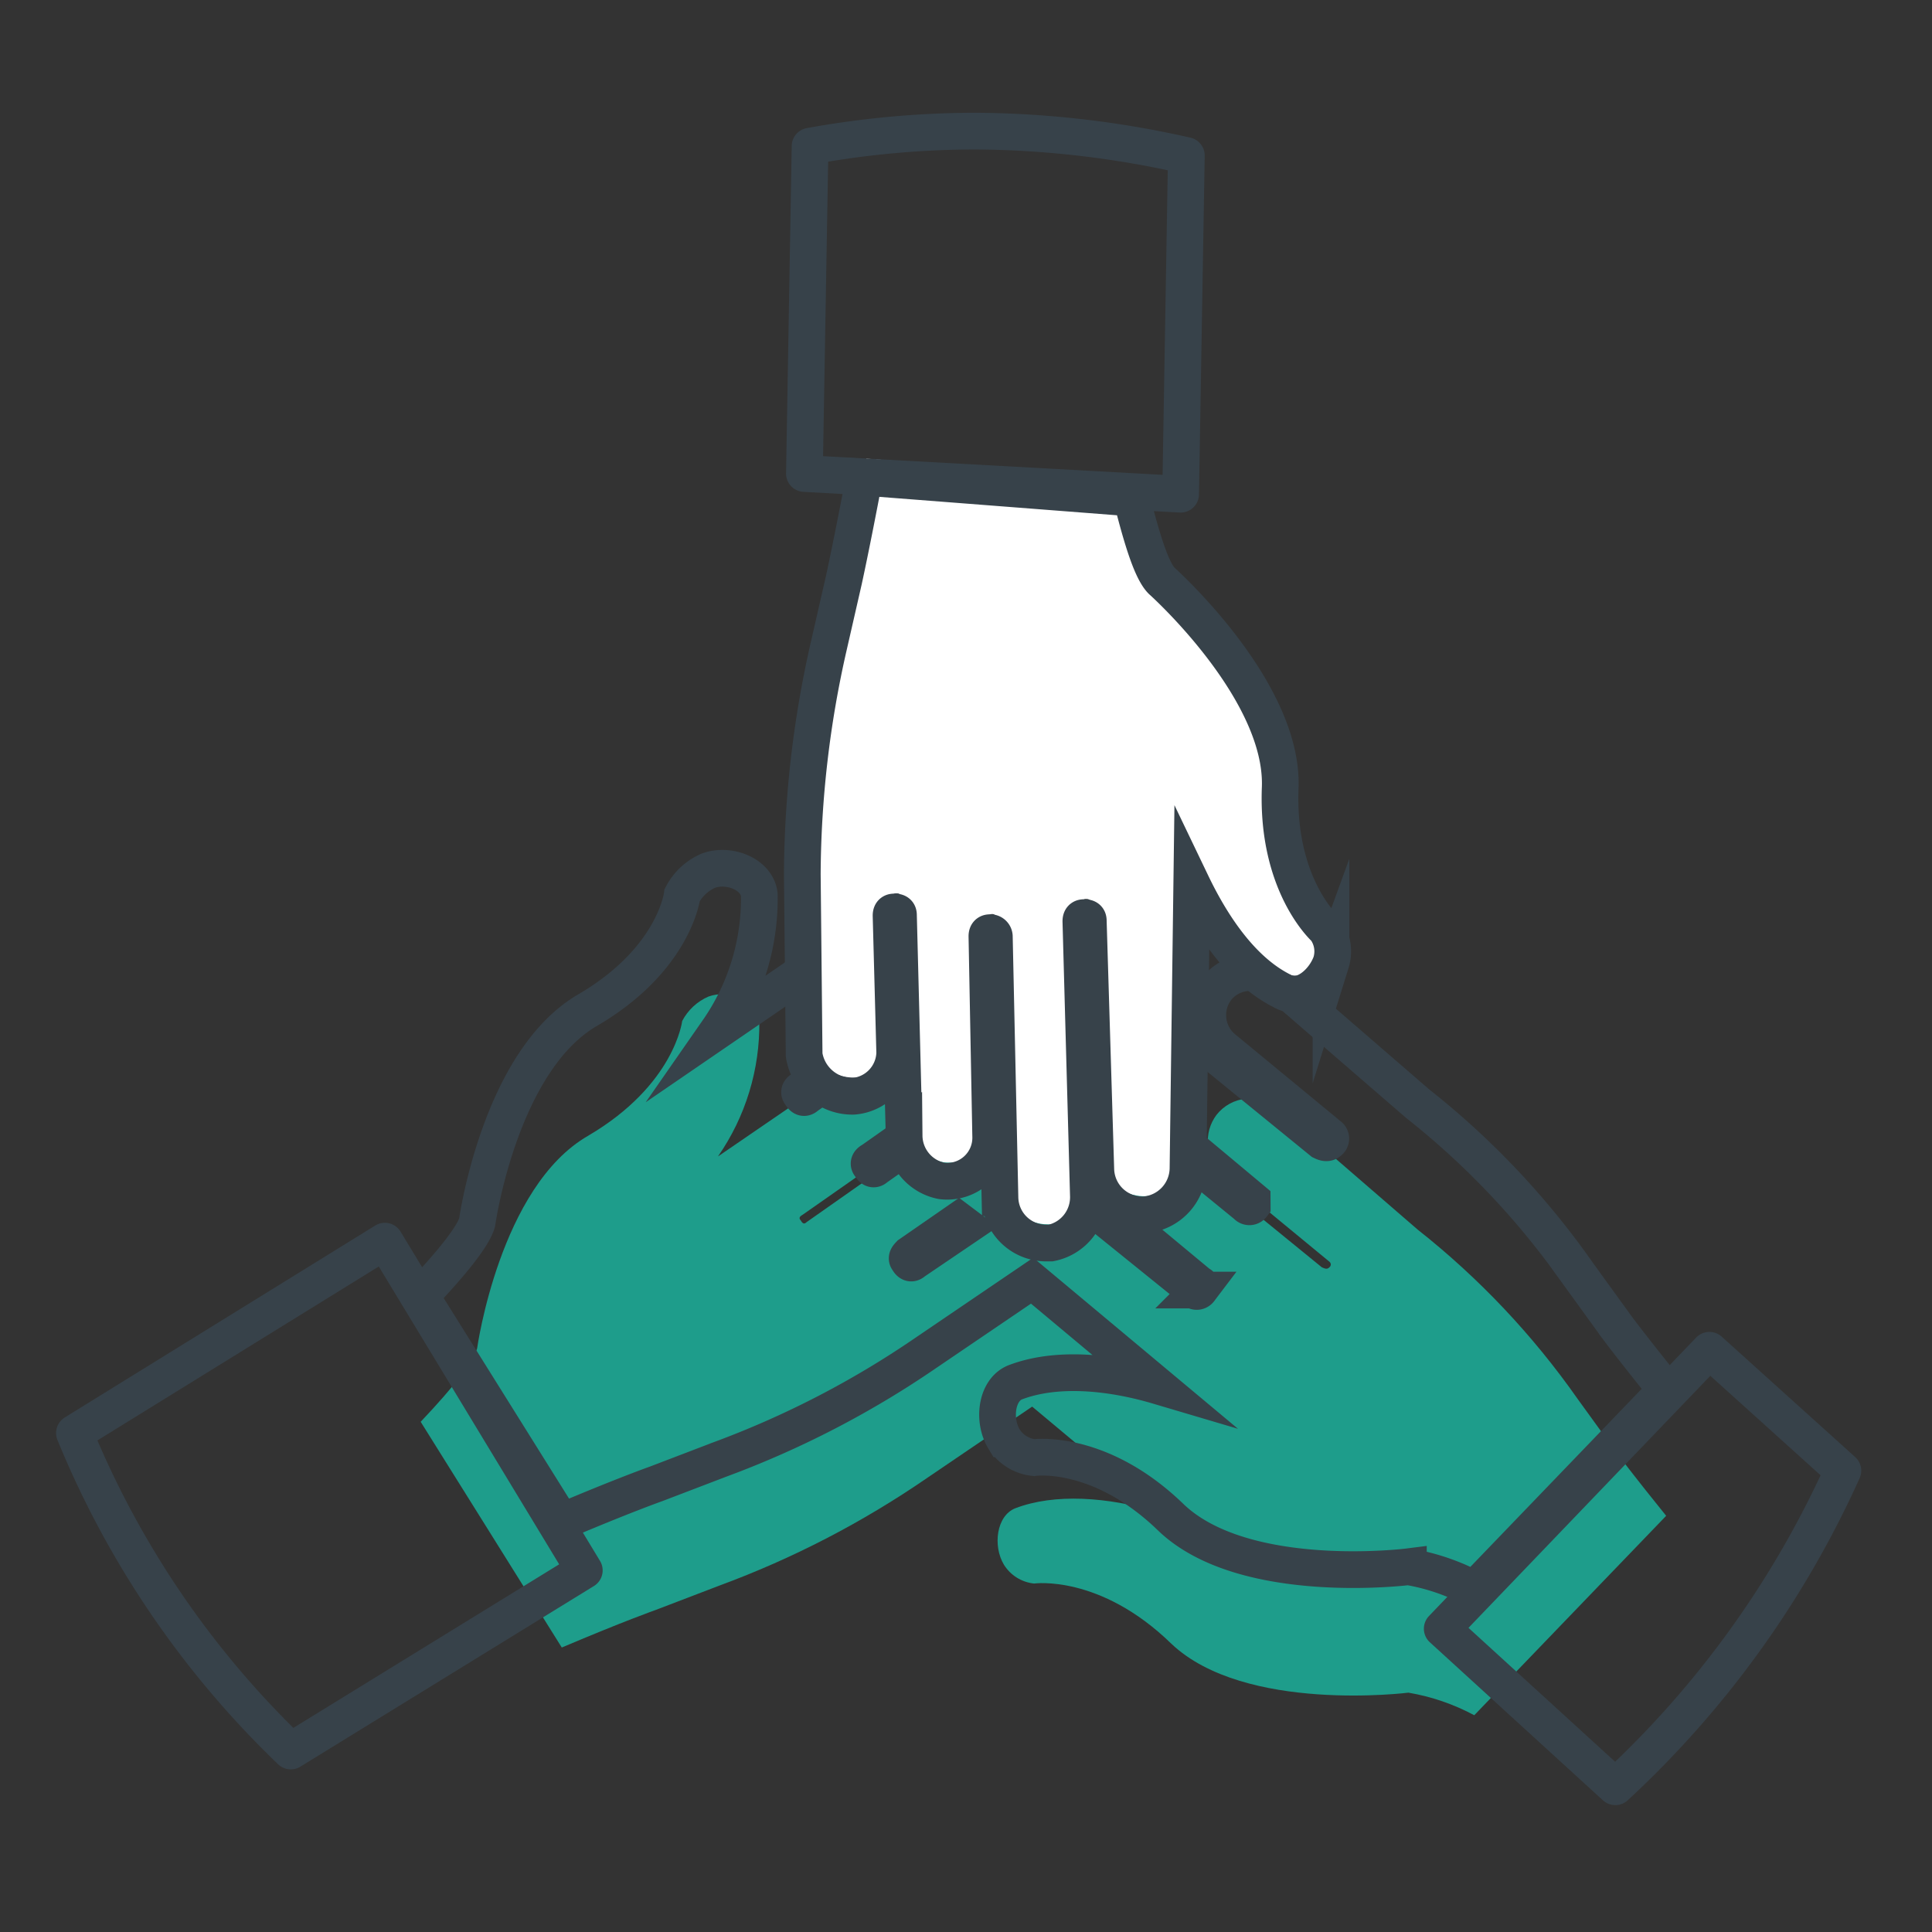 <svg xmlns="http://www.w3.org/2000/svg" xmlns:xlink="http://www.w3.org/1999/xlink" width="105.276" height="105.276" viewBox="0 0 105.276 105.276">
  <rect x="0" y="0" width="105.276" height="105.276" fill="#333333" stroke="none"/>
  <defs>
    <clipPath id="clip-path">
      <rect id="Rectangle_1592" data-name="Rectangle 1592" width="105.276" height="105.276" transform="translate(879 781)" fill="none" stroke="#707070" stroke-width="1"/>
    </clipPath>
    <clipPath id="clip-path-2">
      <path id="Path_5395" data-name="Path 5395" d="M1192.482,3137.027l-2.153-2.972a43.737,43.737,0,0,0-8.714-9.227l-7.587-6.562a2.331,2.331,0,0,0-3.383.308,2.367,2.367,0,0,0,.308,3.178l5.844,4.818a.192.192,0,0,1,0,.308c-.1.1-.2.1-.41,0l-9.432-7.689a2.07,2.07,0,0,1-2.768-3.075c0-.1-.1-.1-.205-.205a2.39,2.39,0,0,0-3.281-.2l-12.4,8.714c-.1.1-.2.1-.307-.1-.1-.1-.1-.2.1-.308l11.277-7.894a2.61,2.61,0,0,0,.615-3.588,2.691,2.691,0,0,0-3.486-.615l-13.02,8.92a12.607,12.607,0,0,0,2.255-7.382c-.1-1.128-1.641-1.743-2.768-1.333a2.924,2.924,0,0,0-1.435,1.333s-.41,3.486-5.126,6.254c-4.818,2.768-6.048,11.585-6.048,11.585q-.308,1.076-3.076,4l7.689,12.3c3.383-1.435,5.126-2.05,5.126-2.05l3.486-1.333a51.144,51.144,0,0,0,11.277-5.844l5.742-3.9,6.869,5.741c-2.768-.82-5.639-1.025-7.792-.2-1.025.41-1.23,2.05-.615,3.075a2.2,2.2,0,0,0,1.64,1.025s3.588-.512,7.484,3.281c4,3.793,12.917,2.665,12.917,2.665a11.792,11.792,0,0,1,3.588,1.23l10.457-10.867C1193.4,3138.257,1192.482,3137.027,1192.482,3137.027Z" transform="translate(-1127.279 -3111.518)" fill="#1e9d8b"/>
    </clipPath>
    <clipPath id="clip-path-3">
      <rect id="Rectangle_1589" data-name="Rectangle 1589" width="1721.507" height="4037.571" transform="translate(0)" fill="#1e9d8b"/>
    </clipPath>
    <clipPath id="clip-path-4">
      <path id="Path_5399" data-name="Path 5399" d="M1147.447,3120.129a2.439,2.439,0,0,0,2.255-2.358l-.2-7.484c0-.2.1-.2.2-.2.205,0,.205.1.205.2l.307,11.995a2.53,2.53,0,0,0,2.05,2.46,2.372,2.372,0,0,0,2.666-2.46l-.205-10.867c0-.2.1-.2.205-.2a.22.22,0,0,1,.2.2l.307,14.25a2.518,2.518,0,0,0,2.563,2.461h.205a2.543,2.543,0,0,0,2.05-2.563l-.41-14.968c0-.2.1-.2.2-.2.205,0,.205.1.205.2l.41,13.532a2.543,2.543,0,0,0,2.665,2.461,2.57,2.57,0,0,0,2.358-2.563l.205-15.48c1.23,2.563,2.87,4.818,4.921,5.844,1.025.615,2.255-.41,2.666-1.538a2.076,2.076,0,0,0-.308-1.845s-2.665-2.358-2.46-7.689-6.459-11.277-6.459-11.277c-.512-.512-1.025-2.051-1.641-4.511l-14.558-1.128c-.717,3.793-1.128,5.638-1.128,5.638l-.82,3.588a56.874,56.874,0,0,0-1.435,12.405l.1,9.842A2.655,2.655,0,0,0,1147.447,3120.129Z" transform="translate(-1144.679 -3086.4)" fill="none"/>
    </clipPath>
    <clipPath id="clip-path-5">
      <rect id="Rectangle_1591" data-name="Rectangle 1591" width="1721.507" height="4037.571" fill="none"/>
    </clipPath>
  </defs>
  <g id="PTE-Secondary-BYTHENUMBERS-Icon-3" transform="translate(-879 -781)" clip-path="url(#clip-path)">
    <g id="PTE-Secondary-BYTHENUMBERS-Icon-3-2" data-name="PTE-Secondary-BYTHENUMBERS-Icon-3" transform="translate(883.056 788.144)">
      <g id="Group_2380" data-name="Group 2380" transform="translate(18.864 46.553)">
        <g id="Group_2379" data-name="Group 2379" clip-path="url(#clip-path-2)">
          <g id="Group_2378" data-name="Group 2378" transform="translate(-1155.214 -3189.975)">
            <g id="Group_2377" data-name="Group 2377" transform="translate(0 0)" clip-path="url(#clip-path-3)">
              <rect id="Rectangle_1588" data-name="Rectangle 1588" width="78.12" height="50.011" transform="translate(1150.088 3184.849)" fill="#1e9d8b"/>
            </g>
          </g>
        </g>
      </g>
      <path id="Path_5396" data-name="Path 5396" d="M1169.693,3125.564a.192.192,0,0,1-.307,0l-7.279-5.947a1.3,1.3,0,0,0,.1-.615l7.484,6.254Zm-2.87,4.613a.193.193,0,0,1-.308,0l-5.331-4.306a3.071,3.071,0,0,0-.41-1.025l6.049,5.023C1166.925,3129.869,1166.925,3130.074,1166.822,3130.177Zm-17.634-6.664c-.1.1-.205.1-.307-.1-.1-.1-.1-.205.1-.307l5.536-3.9c.1.205.205.308.205.41Zm2.05,5.126c-.1.1-.205.1-.307-.1-.1-.1,0-.2.1-.307l2.666-1.846.41.308Zm38.343,3.588-2.153-2.974a43.757,43.757,0,0,0-8.714-9.227l-7.586-6.561a2.331,2.331,0,0,0-3.384.308,2.365,2.365,0,0,0,.308,3.177l5.844,4.819a.192.192,0,0,1,0,.308c-.1.1-.205.1-.41,0l-9.432-7.689a2.07,2.07,0,0,1-2.768-3.075c0-.1-.1-.1-.205-.205a2.391,2.391,0,0,0-3.281-.2l-12.4,8.714c-.1.1-.205.1-.308-.1-.1-.1-.1-.205.1-.308l11.277-7.894a2.61,2.61,0,0,0,.615-3.588,2.692,2.692,0,0,0-3.486-.615l-13.02,8.919a12.606,12.606,0,0,0,2.256-7.381c-.1-1.128-1.64-1.743-2.768-1.333a2.925,2.925,0,0,0-1.435,1.333s-.41,3.485-5.126,6.253c-4.819,2.768-6.049,11.585-6.049,11.585q-.308,1.077-3.076,4l7.689,12.3c3.383-1.435,5.126-2.05,5.126-2.05l3.486-1.333a51.183,51.183,0,0,0,11.277-5.844l5.741-3.9,6.869,5.74c-2.768-.82-5.639-1.025-7.792-.2-1.025.41-1.23,2.05-.615,3.076a2.2,2.2,0,0,0,1.64,1.025s3.588-.512,7.484,3.281c4,3.794,12.917,2.666,12.917,2.666a11.8,11.8,0,0,1,3.588,1.23l10.457-10.867C1190.5,3133.458,1189.582,3132.228,1189.582,3132.228Z" transform="translate(-1105.515 -3067.025)" fill="none" stroke="#37424a" stroke-miterlimit="10" stroke-width="2"/>
      <path id="Path_5397" data-name="Path 5397" d="M1105.979,3137.457a50.519,50.519,0,0,0,11.79,17.326l15.993-9.842L1122.895,3127Z" transform="translate(-1105.979 -3066.513)" fill="none" stroke="#37424a" stroke-linejoin="round" stroke-width="2"/>
      <path id="Path_5398" data-name="Path 5398" d="M1193.237,3132.8l-14.558,15.173,9.432,8.612a53.249,53.249,0,0,0,12.4-17.224Z" transform="translate(-1104.147 -3066.367)" fill="none" stroke="#37424a" stroke-linejoin="round" stroke-width="2"/>
      <g id="Group_2384" data-name="Group 2384" transform="translate(39.778 17.848)">
        <g id="Group_2383" data-name="Group 2383" clip-path="url(#clip-path-4)">
          <g id="Group_2382" data-name="Group 2382" transform="translate(-1173.052 -3164.224)">
            <g id="Group_2381" data-name="Group 2381" transform="translate(0 0)" clip-path="url(#clip-path-5)">
              <rect id="Rectangle_1590" data-name="Rectangle 1590" width="39.163" height="51.977" transform="translate(1167.926 3159.098)" fill="#fff"/>
            </g>
          </g>
        </g>
      </g>
      <path id="Path_5400" data-name="Path 5400" d="M1147.447,3120.129a2.439,2.439,0,0,0,2.255-2.358l-.2-7.484c0-.2.1-.2.2-.2.205,0,.205.1.205.2l.307,11.995a2.53,2.53,0,0,0,2.05,2.46,2.372,2.372,0,0,0,2.666-2.46l-.205-10.867c0-.2.1-.2.205-.2a.22.22,0,0,1,.2.2l.307,14.25a2.518,2.518,0,0,0,2.563,2.461h.205a2.543,2.543,0,0,0,2.05-2.563l-.41-14.968c0-.2.1-.2.2-.2.205,0,.205.1.205.2l.41,13.532a2.543,2.543,0,0,0,2.665,2.461,2.57,2.57,0,0,0,2.358-2.563l.205-15.48c1.23,2.563,2.87,4.818,4.921,5.844,1.025.615,2.255-.41,2.666-1.538a2.076,2.076,0,0,0-.308-1.845s-2.665-2.358-2.46-7.689-6.459-11.277-6.459-11.277c-.512-.512-1.025-2.051-1.641-4.511l-14.558-1.128c-.717,3.793-1.128,5.638-1.128,5.638l-.82,3.588a56.874,56.874,0,0,0-1.435,12.405l.1,9.842A2.655,2.655,0,0,0,1147.447,3120.129Z" transform="translate(-1105.004 -3067.537)" fill="none" stroke="#37424a" stroke-miterlimit="10" stroke-width="2"/>
      <path id="Path_5401" data-name="Path 5401" d="M1165.59,3069.333a53.288,53.288,0,0,0-11.482-1.333,50.833,50.833,0,0,0-9.022.821l-.308,17.838,20.5,1.127Z" transform="translate(-1105.001 -3068)" fill="none" stroke="#37424a" stroke-linejoin="round" stroke-width="2"/>
    </g>
  </g>
</svg>
